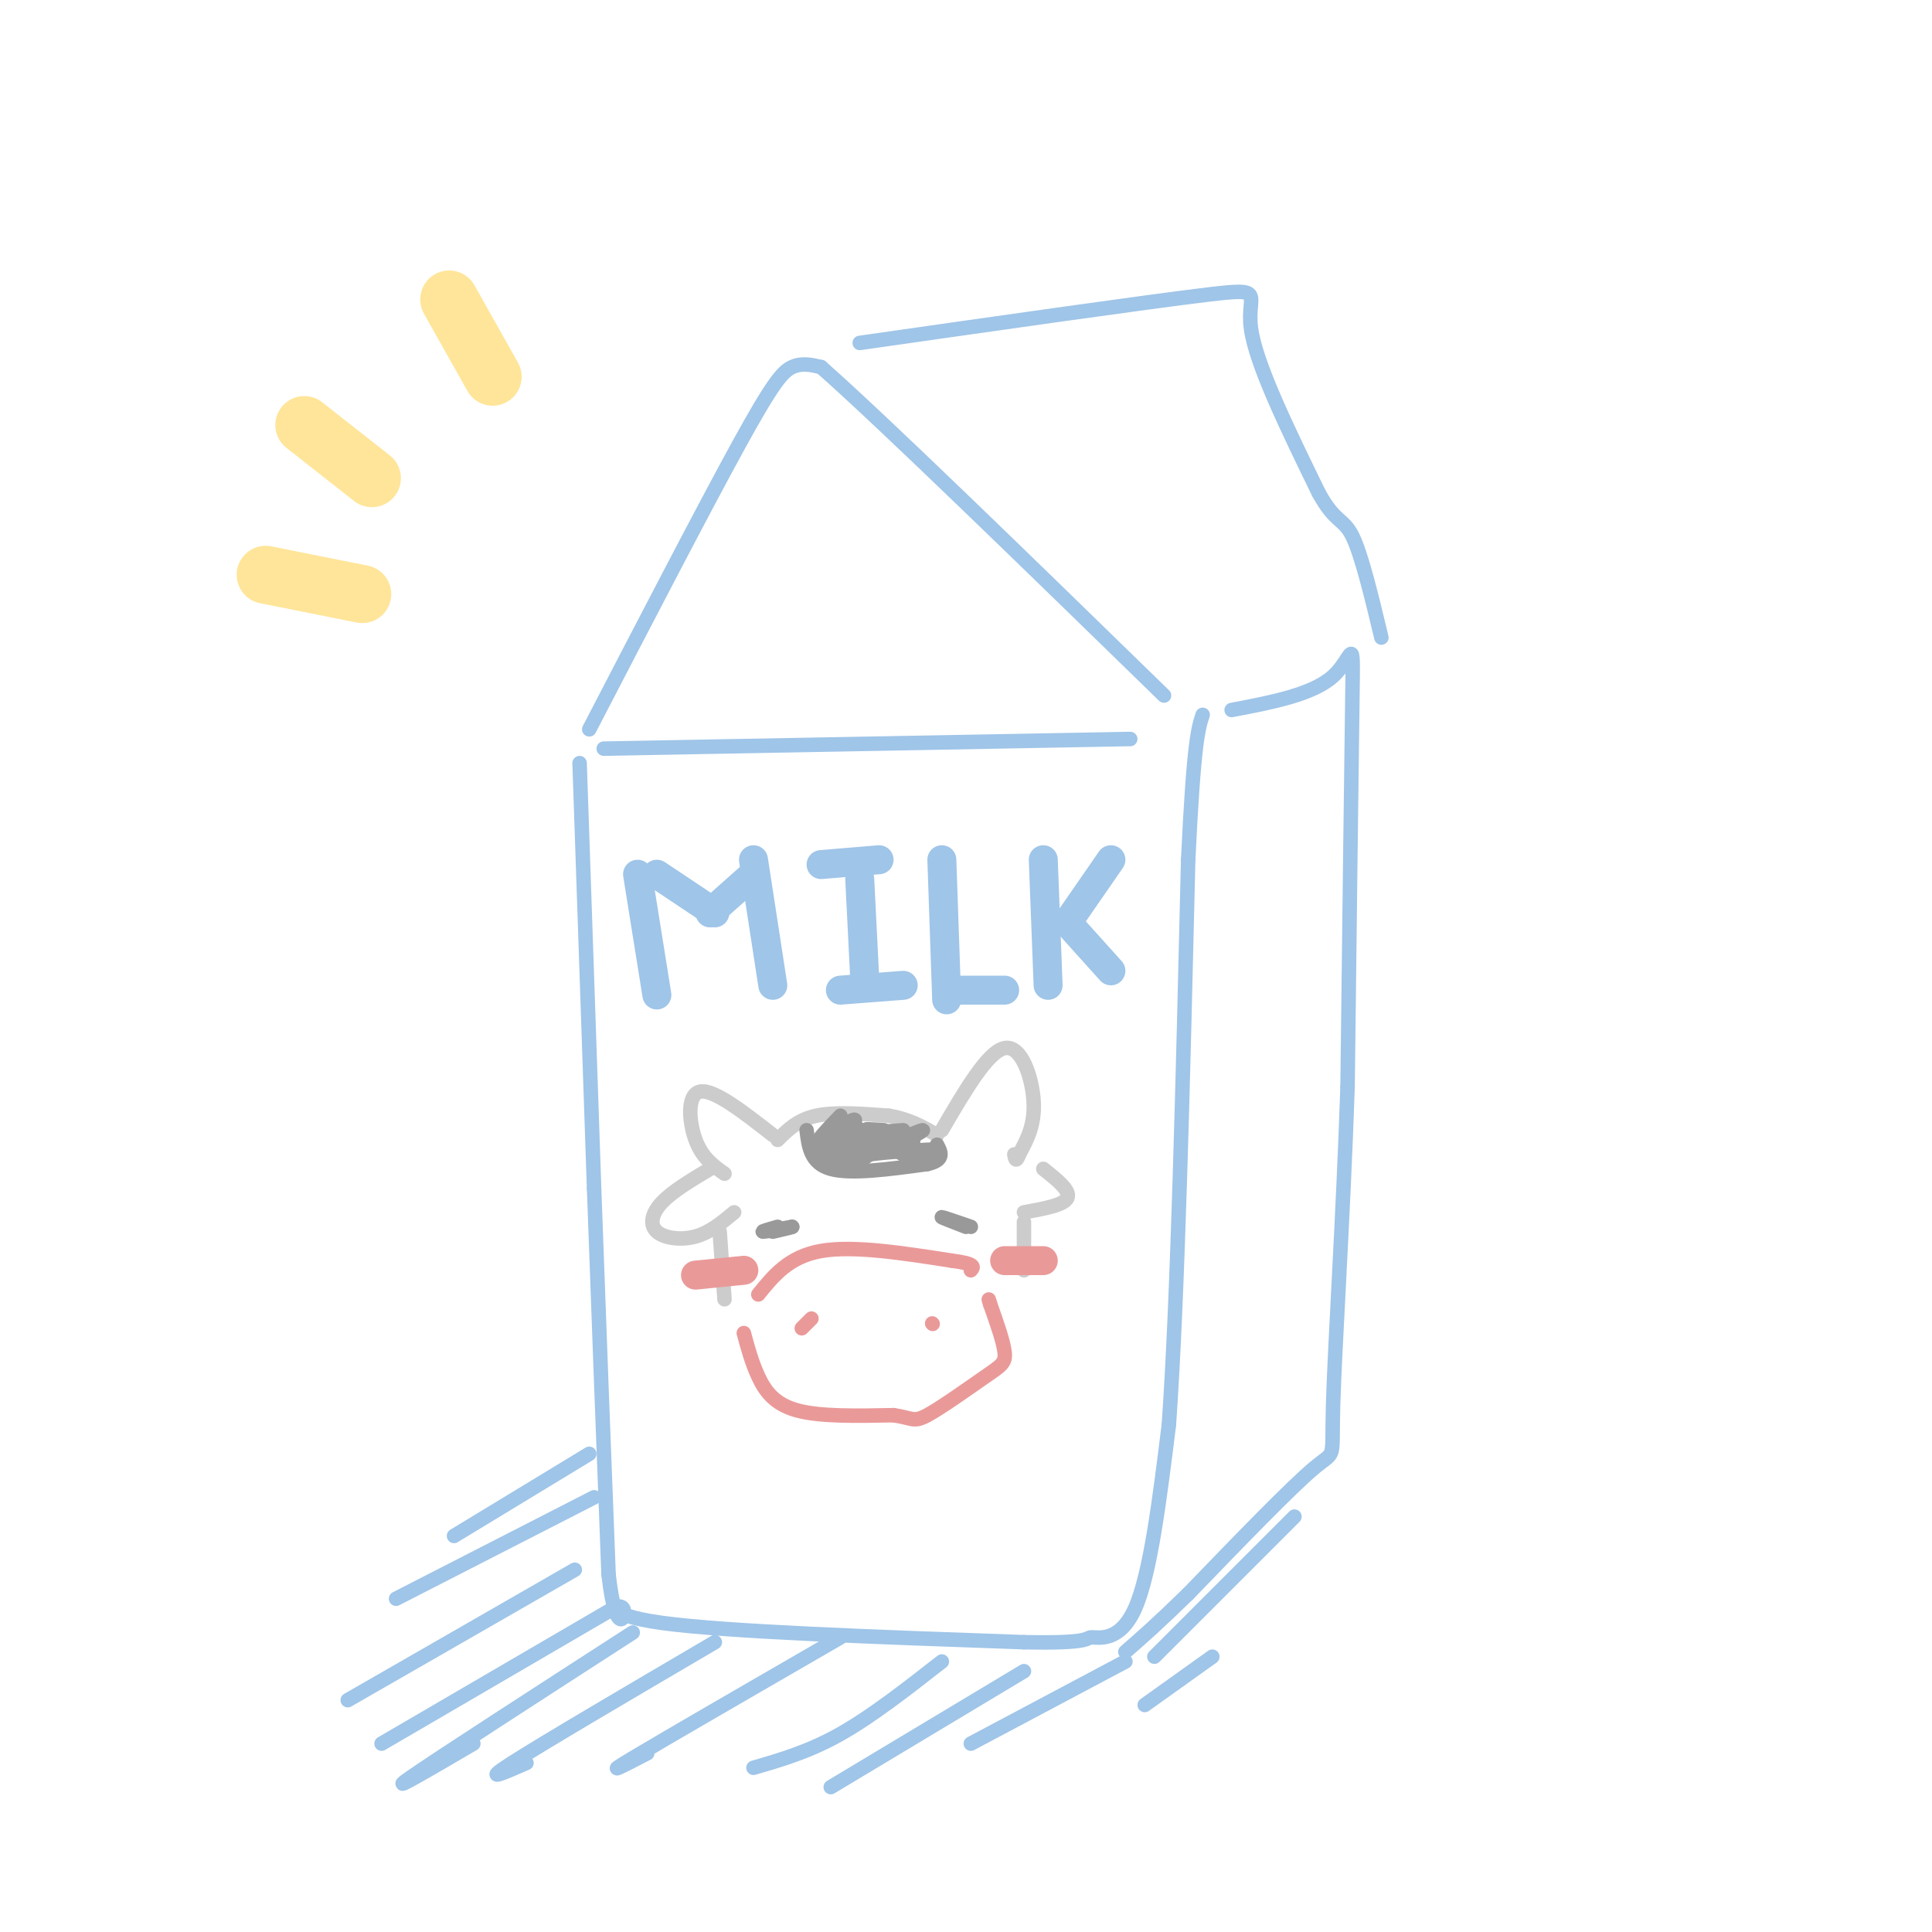<svg viewBox='0 0 400 400' version='1.1' xmlns='http://www.w3.org/2000/svg' xmlns:xlink='http://www.w3.org/1999/xlink'><g fill='none' stroke='rgb(159,197,232)' stroke-width='3' stroke-linecap='round' stroke-linejoin='round'><path d='M120,158c0.000,0.000 3.000,88.000 3,88'/><path d='M123,246c1.000,28.000 2.000,54.000 3,80'/><path d='M126,326c1.560,13.833 3.958,8.417 3,7c-0.958,-1.417 -5.274,1.167 8,3c13.274,1.833 44.137,2.917 75,4'/><path d='M212,340c14.321,0.298 12.625,-0.958 14,-1c1.375,-0.042 5.821,1.131 9,-6c3.179,-7.131 5.089,-22.565 7,-38'/><path d='M242,295c1.833,-25.833 2.917,-71.417 4,-117'/><path d='M246,178c1.167,-24.500 2.083,-27.250 3,-30'/><path d='M255,147c8.400,-1.600 16.800,-3.200 21,-7c4.200,-3.800 4.200,-9.800 4,4c-0.200,13.800 -0.600,47.400 -1,81'/><path d='M279,225c-0.905,27.000 -2.667,54.000 -3,66c-0.333,12.000 0.762,9.000 -4,13c-4.762,4.000 -15.381,15.000 -26,26'/><path d='M246,330c-6.500,6.333 -9.750,9.167 -13,12'/><path d='M125,155c0.000,0.000 109.000,-2.000 109,-2'/><path d='M122,151c12.000,-23.133 24.000,-46.267 31,-59c7.000,-12.733 9.000,-15.067 11,-16c2.000,-0.933 4.000,-0.467 6,0'/><path d='M170,76c12.833,11.333 41.917,39.667 71,68'/><path d='M178,71c29.711,-4.244 59.422,-8.489 72,-10c12.578,-1.511 8.022,-0.289 9,7c0.978,7.289 7.489,20.644 14,34'/><path d='M273,102c3.467,6.356 5.133,5.244 7,9c1.867,3.756 3.933,12.378 6,21'/></g>
<g fill='none' stroke='rgb(204,204,204)' stroke-width='3' stroke-linecap='round' stroke-linejoin='round'><path d='M161,236c2.083,-2.083 4.167,-4.167 8,-5c3.833,-0.833 9.417,-0.417 15,0'/><path d='M184,231c4.167,0.667 7.083,2.333 10,4'/><path d='M195,234c4.756,-8.156 9.511,-16.311 13,-17c3.489,-0.689 5.711,6.089 6,11c0.289,4.911 -1.356,7.956 -3,11'/><path d='M211,239c-0.667,1.833 -0.833,0.917 -1,0'/><path d='M160,235c-6.089,-4.756 -12.178,-9.511 -15,-9c-2.822,0.511 -2.378,6.289 -1,10c1.378,3.711 3.689,5.356 6,7'/><path d='M147,242c-3.923,2.339 -7.845,4.679 -10,7c-2.155,2.321 -2.542,4.625 -1,6c1.542,1.375 5.012,1.821 8,1c2.988,-0.821 5.494,-2.911 8,-5'/><path d='M216,242c2.833,2.250 5.667,4.500 5,6c-0.667,1.500 -4.833,2.250 -9,3'/><path d='M149,255c0.000,0.000 1.000,14.000 1,14'/><path d='M212,253c0.000,0.000 0.000,10.000 0,10'/></g>
<g fill='none' stroke='rgb(234,153,153)' stroke-width='3' stroke-linecap='round' stroke-linejoin='round'><path d='M157,268c3.167,-3.917 6.333,-7.833 13,-9c6.667,-1.167 16.833,0.417 27,2'/><path d='M197,261c5.167,0.667 4.583,1.333 4,2'/><path d='M154,276c0.822,3.044 1.644,6.089 3,9c1.356,2.911 3.244,5.689 8,7c4.756,1.311 12.378,1.156 20,1'/><path d='M185,293c4.026,0.592 4.089,1.571 7,0c2.911,-1.571 8.668,-5.692 12,-8c3.332,-2.308 4.238,-2.802 4,-5c-0.238,-2.198 -1.619,-6.099 -3,-10'/><path d='M205,270c-0.500,-1.667 -0.250,-0.833 0,0'/></g>
<g fill='none' stroke='rgb(153,153,153)' stroke-width='3' stroke-linecap='round' stroke-linejoin='round'><path d='M161,254c-1.750,0.500 -3.500,1.000 -3,1c0.500,0.000 3.250,-0.500 6,-1'/><path d='M164,254c0.333,0.000 -1.833,0.500 -4,1'/><path d='M200,254c-2.583,-1.000 -5.167,-2.000 -5,-2c0.167,0.000 3.083,1.000 6,2'/></g>
<g fill='none' stroke='rgb(234,153,153)' stroke-width='3' stroke-linecap='round' stroke-linejoin='round'><path d='M168,273c0.000,0.000 -2.000,2.000 -2,2'/><path d='M193,274c0.000,0.000 0.100,0.100 0.1,0.1'/></g>
<g fill='none' stroke='rgb(234,153,153)' stroke-width='6' stroke-linecap='round' stroke-linejoin='round'><path d='M144,264c0.000,0.000 10.000,-1.000 10,-1'/><path d='M208,261c0.000,0.000 8.000,0.000 8,0'/></g>
<g fill='none' stroke='rgb(159,197,232)' stroke-width='6' stroke-linecap='round' stroke-linejoin='round'><path d='M132,181c0.000,0.000 4.000,25.000 4,25'/><path d='M136,181c0.000,0.000 12.000,8.000 12,8'/><path d='M147,189c0.000,0.000 9.000,-8.000 9,-8'/><path d='M156,178c0.000,0.000 4.000,26.000 4,26'/><path d='M170,179c0.000,0.000 12.000,-1.000 12,-1'/><path d='M178,182c0.000,0.000 1.000,20.000 1,20'/><path d='M174,205c0.000,0.000 13.000,-1.000 13,-1'/><path d='M195,178c0.000,0.000 1.000,29.000 1,29'/><path d='M197,205c0.000,0.000 11.000,0.000 11,0'/><path d='M216,178c0.000,0.000 1.000,26.000 1,26'/><path d='M230,178c0.000,0.000 -9.000,13.000 -9,13'/><path d='M221,191c0.000,0.000 9.000,10.000 9,10'/></g>
<g fill='none' stroke='rgb(153,153,153)' stroke-width='3' stroke-linecap='round' stroke-linejoin='round'><path d='M167,234c0.417,3.417 0.833,6.833 5,8c4.167,1.167 12.083,0.083 20,-1'/><path d='M192,241c3.667,-0.833 2.833,-2.417 2,-4'/><path d='M174,231c-2.749,2.874 -5.497,5.747 -4,5c1.497,-0.747 7.241,-5.115 7,-4c-0.241,1.115 -6.467,7.711 -6,8c0.467,0.289 7.626,-5.730 9,-6c1.374,-0.270 -3.036,5.209 -4,7c-0.964,1.791 1.518,-0.104 4,-2'/><path d='M180,239c4.044,-0.578 12.156,-1.022 14,-1c1.844,0.022 -2.578,0.511 -7,1'/><path d='M178,234c0.000,0.000 -1.000,-1.000 -1,-1'/><path d='M183,234c-2.467,-0.166 -4.935,-0.332 -3,0c1.935,0.332 8.271,1.161 9,2c0.729,0.839 -4.150,1.687 -4,1c0.150,-0.687 5.329,-2.911 6,-3c0.671,-0.089 -3.164,1.955 -7,4'/><path d='M178,234c0.000,0.000 9.000,5.000 9,5'/><path d='M188,238c-3.960,-0.967 -7.920,-1.933 -10,-1c-2.080,0.933 -2.279,3.766 -4,4c-1.721,0.234 -4.963,-2.129 -4,-4c0.963,-1.871 6.132,-3.249 10,-3c3.868,0.249 6.434,2.124 9,4'/><path d='M189,238c-2.511,0.267 -13.289,-1.067 -15,-2c-1.711,-0.933 5.644,-1.467 13,-2'/></g>
<g fill='none' stroke='rgb(255,229,153)' stroke-width='12' stroke-linecap='round' stroke-linejoin='round'><path d='M93,62c0.000,0.000 9.000,16.000 9,16'/><path d='M63,88c0.000,0.000 14.000,11.000 14,11'/><path d='M55,119c0.000,0.000 20.000,4.000 20,4'/></g>
<g fill='none' stroke='rgb(159,197,232)' stroke-width='3' stroke-linecap='round' stroke-linejoin='round'><path d='M119,325c0.000,0.000 -47.000,27.000 -47,27'/><path d='M127,333c0.000,0.000 -48.000,28.000 -48,28'/><path d='M131,338c-20.250,13.083 -40.500,26.167 -46,30c-5.500,3.833 3.750,-1.583 13,-7'/><path d='M148,340c-17.750,10.417 -35.500,20.833 -42,25c-6.500,4.167 -1.750,2.083 3,0'/><path d='M174,339c-18.167,10.500 -36.333,21.000 -43,25c-6.667,4.000 -1.833,1.500 3,-1'/><path d='M195,344c-7.250,5.667 -14.500,11.333 -21,15c-6.500,3.667 -12.250,5.333 -18,7'/><path d='M212,346c0.000,0.000 -40.000,24.000 -40,24'/><path d='M233,344c0.000,0.000 -32.000,17.000 -32,17'/><path d='M251,343c0.000,0.000 -14.000,10.000 -14,10'/><path d='M123,310c0.000,0.000 -41.000,21.000 -41,21'/><path d='M122,301c0.000,0.000 -28.000,17.000 -28,17'/><path d='M268,314c0.000,0.000 -29.000,29.000 -29,29'/></g>
</svg>